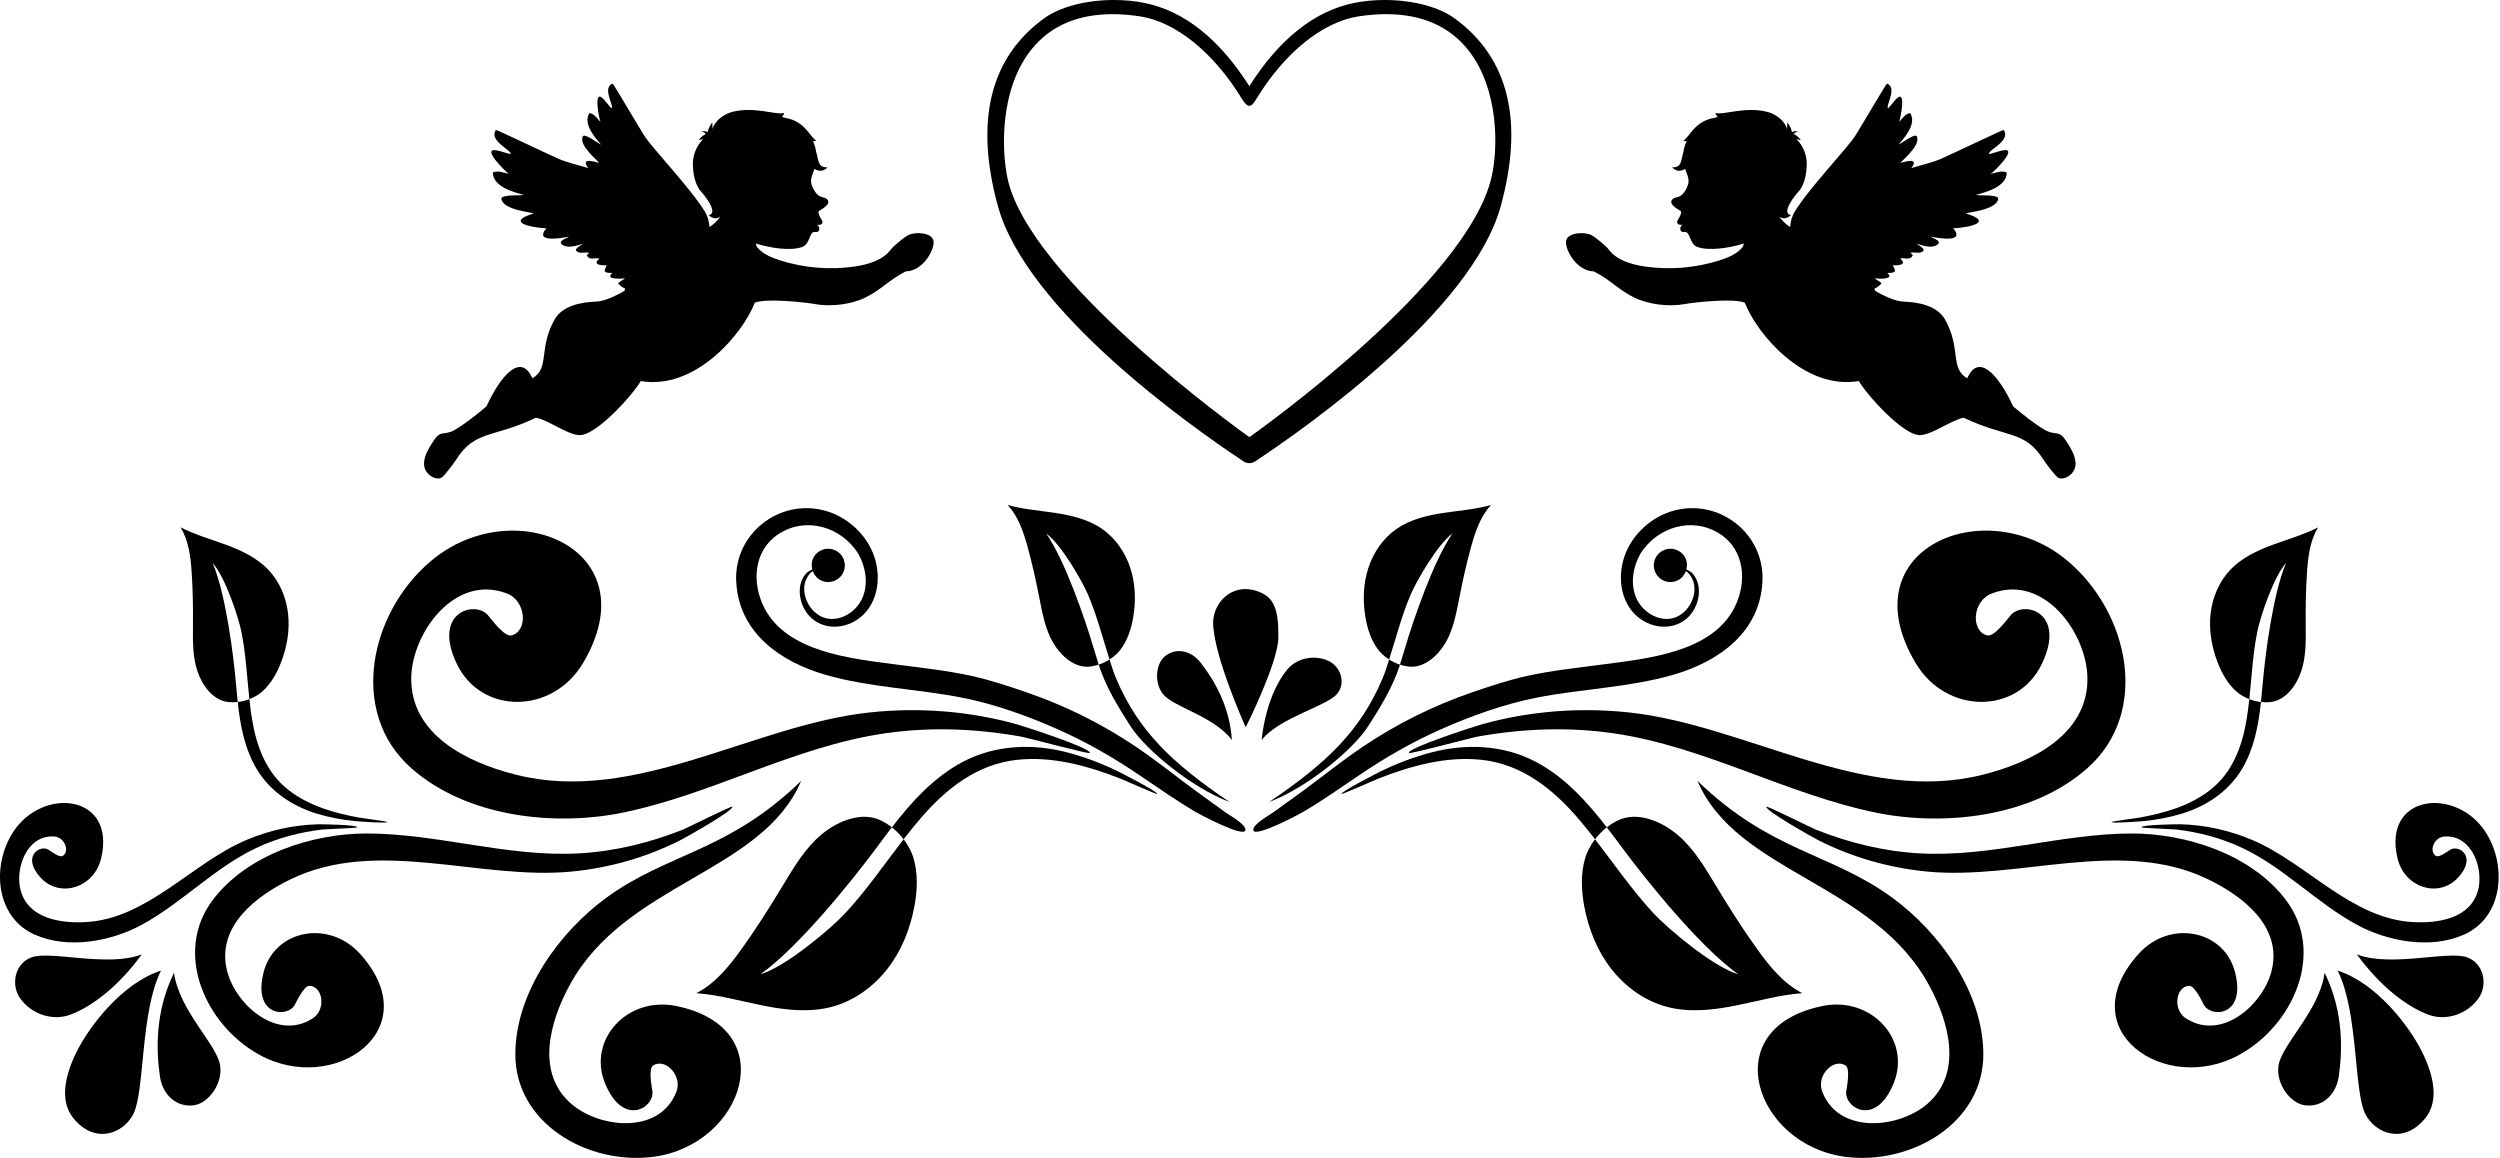 <?xml version="1.0" encoding="utf-8"?>
<!-- Generator: Adobe Illustrator 24.0.1, SVG Export Plug-In . SVG Version: 6.00 Build 0)  -->
<svg version="1.1" id="heart_1_" xmlns="http://www.w3.org/2000/svg" xmlns:xlink="http://www.w3.org/1999/xlink" x="0px" y="0px"
	 width="475px" height="220px" viewBox="0 0 475 220" enable-background="new 0 0 475 220" xml:space="preserve">
<g>
	<path d="M177.354,45.695c-0.349-1.505-3.424-1.728-4.831-1.003c-0.714,0.369-2.766,2.048-3.225,2.674
		c-1.476,2.015-4.213,2.869-6.844,3.262c-4.711,0.704-9.669,0.297-14.288-1.174c-1.593-0.507-3.221-1.19-4.27-2.431
		c-0.143-0.169-0.239-0.433-0.3-0.755c2.921,0.908,6.596,1.416,8.768,0.681c1.711-0.579,1.289-3.234,2.702-2.86
		c0.774,0.022,0.781-1.104,0.161-1.366c0.428-0.027,0.895,0.069,1.039-0.428c0.144-0.498-0.931-1.303-0.719-2.187
		c0.961-0.553,2.126-1.294,1.78-2.005c-0.323-0.663-1.226-0.51-1.849-1.003c-0.623-0.493-1.07-1.323-1.296-2.086
		c-0.281-0.946,0.217-1.95,0.564-2.927c0.745,0.463,1.635,0.59,2.489-0.295c-1.846,0.091-1.67-1.252-2.163-2.914
		c-0.101-0.71-0.307-1.403-0.608-2.055c0.235,0.016,0.457-0.032,0.627-0.114c-1.156-0.593-2.119-3.708-5.878-4.303
		c-0.22-0.073-0.443-0.136-0.669-0.196c0.216-0.18,0.422-0.542,0.448-0.747c-1.589,0.456-5.523-1.284-9.82-0.219
		c-1.604,0.397-3.363,1.673-3.794,3.269c-0.014-0.42-0.029-0.84-0.043-1.261c-0.432,0.53-0.737,1.163-0.882,1.832
		c-0.384-0.192-0.852-0.207-1.248-0.04c0.348-0.016,0.699,0.139,0.922,0.406c-0.558,0.25-1.036,0.672-1.356,1.193
		c0.287-0.079,0.572-0.157,0.859-0.235c-1.226,1.198-1.956,2.89-1.986,4.604c-0.03,1.715,0.382,4.152,1.566,5.393
		c0.469,0.491,3.455,4.101,1.438,4.467c0.89,0.806,1.61,0.692,2.147,0.313c0.006,0.008,0.012,0.016,0.019,0.025
		c-0.579,0.822-1.267,1.44-2.012,1.928c-0.098-1.107-0.369-2.084-0.83-2.847c-2.746-4.542-9.925-11.977-11.526-14.458
		c-0.895-1.386-5.948-10.001-6.048-9.963c-2.096,0.81,0.398,4.391-0.233,4.701c-0.559-0.569-1.008-1.249-1.566-1.808
		c-1.916-1.915-0.8,3.671-0.508,4.386c-0.604-0.578-1.198-1.581-2.106-1.669c-1.274,2.027,1.028,4.611,2.206,5.99
		c-0.486-0.162-3.14-2.264-3.474-1.546c-0.828,1.784,3.207,4.842,3.068,5.02c-2.76-0.855-2.899-0.133-2.02,0.988
		c-2.424-0.667-4.445-1.246-5.494-1.694c-1.727-0.739-11.98-5.65-12.049-5.549c-1.462,2.099,3.17,3.889,2.773,4.583
		c-0.89-0.18-1.746-0.537-2.629-0.708c-3.027-0.587,1.582,3.972,2.313,4.461c-0.938-0.161-2.137-0.728-3.05-0.233
		c0.089,2.723,3.906,3.696,5.895,4.246c-0.562,0.157-4.404-0.137-4.262,0.754c0.355,2.211,6.108,2.526,6.091,2.783
		c-5.102,1.54-1.078,2.607,2.453,2.809c-2.276,2.64,2.272,1.981,4.297,1.58c-0.204,0.229-2.081,0.731-1.425,1.389
		c0.995,0.998,2.933,0.305,4.028-0.034c-0.092,0.201-1.836,0.962-1.084,1.464c0.73,0.487,1.593,0.023,2.309,0.263
		c-0.175,0.174-0.308,0.307-0.442,0.439c0.501,1.136,1.723,0.342,2.402,0.651c-1.444,1.19,0.374,1.332,1.398,1.256
		c-0.529,1.023-0.856,1.504,1.065,1.462c-1.678,1.392,2.165,1.095,2.367,1.005c-0.349,0.432-0.96,0.512-1.283,0.987
		c0.376,0.447,0.822,0.776,1.338,0.985c-0.069,0.15-0.092,0.282-0.083,0.4c-2.1,1.234-4.115,2.029-5.378,2.067
		c-3.099,0.093-6.501,0.874-7.925,3.369c-3.138,5.496-0.892,9.306-4.246,11.211c-2.147-4.947-5.998-0.581-8.717,5.33
		c-1.993,1.67-3.982,3.264-5.945,4.427c-2.04,1.209-2.667,0.011-3.96,1.909c-1.294,1.897-2.888,4.531-1.284,6.354
		c0.633,0.719,1.712,1.268,2.582,0.895c0.544-0.232,2.514-2.937,2.815-3.415c3.612-5.738,7.106-4.121,15.168-8.006
		c2.254,0.336,6.137,3.344,8.4,3.302c3.213-0.059,10.062-7.696,11.543-10.277c10.294,1.775,19.326-8.856,21.659-14.885
		c2.238-0.923,9.939-0.018,11.342,0.248c3.07,0.581,7.001,0.093,9.686-1.231c3.014-1.486,4.643-3.473,7.657-4.959
		C175.503,51.49,177.702,47.2,177.354,45.695z"/>
	<path d="M297.571,45.695c0.349-1.505,3.424-1.728,4.831-1.003c0.714,0.369,2.766,2.048,3.225,2.674
		c1.476,2.015,4.213,2.869,6.844,3.262c4.711,0.704,9.669,0.297,14.288-1.174c1.593-0.507,3.221-1.19,4.27-2.431
		c0.143-0.169,0.239-0.433,0.3-0.755c-2.921,0.908-6.596,1.416-8.768,0.681c-1.711-0.579-1.289-3.234-2.702-2.86
		c-0.774,0.022-0.781-1.104-0.161-1.366c-0.428-0.027-0.895,0.069-1.039-0.428c-0.144-0.498,0.931-1.303,0.719-2.187
		c-0.961-0.553-2.126-1.294-1.78-2.005c0.323-0.663,1.226-0.51,1.849-1.003c0.623-0.493,1.07-1.323,1.296-2.086
		c0.281-0.946-0.217-1.95-0.564-2.927c-0.745,0.463-1.635,0.59-2.489-0.295c1.845,0.091,1.67-1.252,2.163-2.914
		c0.101-0.71,0.307-1.403,0.608-2.055c-0.235,0.016-0.457-0.032-0.627-0.114c1.156-0.593,2.119-3.708,5.878-4.303
		c0.22-0.073,0.443-0.136,0.669-0.196c-0.216-0.18-0.422-0.542-0.448-0.747c1.589,0.456,5.523-1.284,9.82-0.219
		c1.604,0.397,3.363,1.673,3.794,3.269c0.014-0.42,0.029-0.84,0.043-1.261c0.432,0.53,0.737,1.163,0.882,1.832
		c0.384-0.192,0.852-0.207,1.248-0.04c-0.348-0.016-0.699,0.139-0.922,0.406c0.558,0.25,1.036,0.672,1.356,1.193
		c-0.287-0.079-0.572-0.157-0.859-0.235c1.226,1.198,1.956,2.89,1.986,4.604c0.03,1.715-0.382,4.152-1.566,5.393
		c-0.469,0.491-3.455,4.101-1.438,4.467c-0.89,0.806-1.61,0.692-2.147,0.313c-0.006,0.008-0.012,0.016-0.019,0.025
		c0.579,0.822,1.267,1.44,2.012,1.928c0.098-1.107,0.369-2.084,0.83-2.847c2.746-4.542,9.925-11.977,11.526-14.458
		c0.895-1.386,5.948-10.001,6.048-9.963c2.096,0.81-0.398,4.391,0.233,4.701c0.559-0.569,1.008-1.249,1.566-1.808
		c1.917-1.915,0.8,3.671,0.508,4.386c0.604-0.578,1.198-1.581,2.106-1.669c1.274,2.027-1.028,4.611-2.206,5.99
		c0.486-0.162,3.14-2.264,3.474-1.546c0.828,1.784-3.207,4.842-3.068,5.02c2.76-0.855,2.899-0.133,2.02,0.988
		c2.424-0.667,4.445-1.246,5.494-1.694c1.727-0.739,11.98-5.65,12.049-5.549c1.462,2.099-3.17,3.889-2.773,4.583
		c0.89-0.18,1.746-0.537,2.629-0.708c3.027-0.587-1.582,3.972-2.313,4.461c0.938-0.161,2.137-0.728,3.05-0.233
		c-0.089,2.723-3.906,3.696-5.895,4.246c0.562,0.157,4.404-0.137,4.262,0.754c-0.355,2.211-6.108,2.526-6.091,2.783
		c5.102,1.54,1.078,2.607-2.453,2.809c2.276,2.64-2.272,1.981-4.297,1.58c0.204,0.229,2.081,0.731,1.425,1.389
		c-0.995,0.998-2.933,0.305-4.028-0.034c0.092,0.201,1.836,0.962,1.084,1.464c-0.73,0.487-1.593,0.023-2.309,0.263
		c0.175,0.174,0.308,0.307,0.442,0.439c-0.501,1.136-1.723,0.342-2.402,0.651c1.444,1.19-0.374,1.332-1.398,1.256
		c0.529,1.023,0.856,1.504-1.065,1.462c1.678,1.392-2.165,1.095-2.367,1.005c0.349,0.432,0.96,0.512,1.283,0.987
		c-0.376,0.447-0.822,0.776-1.338,0.985c0.069,0.15,0.092,0.282,0.083,0.4c2.1,1.234,4.116,2.029,5.378,2.067
		c3.099,0.093,6.501,0.874,7.925,3.369c3.138,5.496,0.892,9.306,4.246,11.211c2.147-4.947,5.998-0.581,8.717,5.33
		c1.993,1.67,3.982,3.264,5.945,4.427c2.04,1.209,2.667,0.011,3.96,1.909c1.294,1.897,2.888,4.531,1.284,6.354
		c-0.633,0.719-1.712,1.268-2.582,0.895c-0.544-0.232-2.514-2.937-2.815-3.415c-3.612-5.738-7.106-4.121-15.168-8.006
		c-2.254,0.336-6.137,3.344-8.4,3.302c-3.213-0.059-10.062-7.696-11.543-10.277c-10.294,1.775-19.326-8.856-21.659-14.885
		c-2.238-0.923-9.939-0.018-11.342,0.248c-3.07,0.581-7.001,0.093-9.686-1.231c-3.014-1.486-4.643-3.473-7.657-4.959
		C299.422,51.49,297.223,47.2,297.571,45.695z"/>
	<g>
		<path d="M156.866,128.218c8.487,2.44,17.367,2.639,25.989,4.35c6.154,1.221,12.301,3.428,18.031,5.96
			c5.552,2.453,10.809,5.482,15.822,8.904c3.422,2.307,6.796,4.682,10.35,6.784c0.895,0.528,9.246,4.968,9.558,3.54
			c0.234-1.074-3.036-2.872-3.735-3.371c-1.942-1.386-3.874-2.78-5.796-4.194c-3.755-2.761-7.381-5.696-11.249-8.302
			c-6.46-4.35-13.444-7.827-20.811-10.352c-3.445-1.181-6.935-2.347-10.498-3.127c-4.692-1.027-9.484-1.522-14.239-2.154
			c-8.368-1.115-20.735-2.252-25.086-10.802c-2.402-4.721-2.044-10.876,2.722-13.985c5.228-3.409,11.934-1.379,15.147,3.736
			c1.422,2.519,1.959,5.684,0.78,8.412c-0.993,2.298-3.481,4.111-6.047,3.975c-2.774-0.148-4.857-2.789-5.001-5.452
			c-0.073-1.349,0.398-2.522,1.359-3.451c0.034-0.028,0.165-0.103,0.277-0.17c0.322,0.859,0.971,1.586,1.908,1.903
			c1.655,0.557,3.449-0.331,4.006-1.986c0.558-1.655-0.331-3.448-1.985-4.007c-1.654-0.558-3.449,0.332-4.007,1.986
			c-0.201,0.596-0.159,1.192-0.017,1.76c-0.494,0.266-0.934,0.524-1.004,0.591c-1.568,1.6-1.705,3.983-0.946,6.013
			c1.638,4.374,6.575,5.442,10.333,3.049c4.003-2.548,4.837-7.869,3.377-12.108c-1.45-4.21-5.164-7.585-9.455-8.72
			c-8.619-2.28-17.11,4.393-16.776,13.294C140.241,120.106,148.187,125.723,156.866,128.218z"/>
		<path d="M49.295,200.421c14.123,7.766,32.204-4.727,19.094-19.211c-5.959-6.583-16.251-4.508-18.305,3.52
			c-2.131,8.33,4.536,8.747,5.932,6.174c0.407-0.751,1.753-3.64,2.787-3.6c2.601,0.098,3.232,4.718,0.439,6.297
			c-6.858,4.215-14.692-2.964-16.16-9.388c-1.897-8.298,5.655-14.045,12.249-17.2c16.432-7.918,35.854,0.255,53.228-1.411
			c7.232-0.693,14.327-2.714,20.805-6.013c0.921-0.472,10.186-5.667,9.756-6.322l0,0c-0.118-0.178-8.476,3.982-9.379,4.364
			c-6.341,2.509-12.94,4.141-19.767,4.51c-13.574,0.734-26.642-3.727-40.144-3.779c-10.356-0.041-22.835,3.922-29.418,12.649
			C32.891,180.987,38.988,194.754,49.295,200.421z"/>
		<path d="M124.195,219.786c17.087-2.256,24.752-24.472,4.281-28.646c-9.304-1.897-16.857,6.411-13.541,14.628
			c3.441,8.526,9.45,4.662,9.023,1.561c-0.125-0.905-0.796-4.246,0.121-4.868c2.303-1.562,5.773,2.017,4.367,5.147
			c-3.239,7.976-14.536,6.753-19.87,2.149c-6.891-5.949-4.077-15.711-0.342-22.579c10.611-19.507,36.572-21.329,43.992-38.812
			c-13.895,13.492-25.315,13.665-36.982,22.174c-8.947,6.525-17.189,17.844-17.331,29.533
			C97.75,213.434,111.725,221.433,124.195,219.786z"/>
		<path d="M2.466,158.13c5.612-8.75,19.706-7.239,16.737,5.007c-1.35,5.566-7.821,7.56-11.457,3.643
			c-3.773-4.064-0.123-6.354,1.461-5.326c0.462,0.3,2.114,1.523,2.688,1.182c1.443-0.857,0.379-3.669-1.691-3.704
			c-5.184-0.277-7.413,6.204-6.267,10.297c1.48,5.287,7.529,6.218,12.238,5.975c11.75-0.572,20.24-11.186,30.599-15.591
			c4.312-1.835,8.955-2.874,13.641-3c0.668-0.016,7.519,0.075,7.476,0.578l0,0c-0.012,0.136-6.029,0.354-6.659,0.415
			c-4.366,0.53-8.608,1.638-12.59,3.532c-7.919,3.764-13.95,10.316-21.586,14.504c-5.856,3.212-14.148,4.81-20.566,1.89
			C-0.845,174.195-1.629,164.515,2.466,158.13z"/>
		<path d="M81.822,106.637c15.807-13.395,41.782-2.281,28.969,19.32c-5.824,9.819-19.322,9.837-23.962,0.247
			c-4.814-9.95,3.479-12.18,5.896-9.296c0.705,0.842,3.139,4.137,4.433,3.823c3.251-0.789,2.865-6.771-1.058-8.046
			c-9.717-3.556-17.752,7.493-17.958,15.961c-0.268,10.94,10.717,16.249,19.832,18.537c22.726,5.774,45.105-9.49,67.421-11.835
			c9.289-0.976,18.744-0.244,27.749,2.255c1.281,0.36,14.283,4.535,13.909,5.47h-0.001c-0.102,0.253-11.697-2.849-12.933-3.099
			c-8.63-1.54-17.361-1.908-26.057-0.627c-17.289,2.546-32.612,11.509-49.611,15.029c-13.036,2.699-29.772,0.899-40.297-8.414
			C66.125,135.318,70.286,116.412,81.822,106.637z"/>
		<g>
			<path d="M25.343,211.65c-1.926,3.792-7.382,5.868-11.468,0.716c-2.615-3.299-1.451-8.147,0.569-12.29
				c2.483-5.095,8.763-13.289,16.15-15.663C26.644,192.264,27.537,207.329,25.343,211.65z"/>
			<path d="M5.898,181.925c-3.151,1.235-3.86,5.256-2.047,7.79c2.083,2.911,6.052,4.353,9.478,3.085
				c4.214-1.56,9.273-5.499,13.614-11.47C20.427,183.853,9.488,180.518,5.898,181.925z"/>
			<path d="M41.843,202.533c0.45,3.502-2.272,7.067-4.978,7.462c-3.108,0.453-5.936-1.734-6.481-5.486
				c-0.671-4.615-1.033-12.127,2.684-19.684C34.021,192.044,41.331,198.542,41.843,202.533z"/>
		</g>
		<g>
			<path d="M36.4,108.491c0.249,3.438,0.29,6.889,0.264,10.336c-0.024,2.929-0.086,5.927,0.846,8.704
				c0.933,2.777,3.053,5.631,5.972,5.874c0.59,0.049,1.152,0.035,1.682-0.024c-0.12-1.116-0.219-2.23-0.314-3.333
				c-0.469-5.488-1.961-17.299-4.461-23.095c2.438,2.7,4.936,10.411,5.464,13.017c0.858,4.24,1.063,8.57,1.526,12.865
				c1.123-0.434,1.945-1.007,2.367-1.373c1.707-1.484,2.852-3.519,3.665-5.63c1.125-2.919,1.673-6.091,1.328-9.2
				c-0.345-3.109-1.617-6.15-3.783-8.407c-2.151-2.242-5.045-3.612-7.958-4.691c-2.913-1.079-5.928-1.923-8.691-3.342
				C35.807,102.652,36.192,105.617,36.4,108.491z"/>
			<path d="M48.756,146.086c2.548,4.276,6.77,7.092,11.474,8.517c2.321,0.703,4.706,1.156,7.119,1.398
				c0.463,0.046,6.144,0.486,6.224,0.186l0.001-0.005c0.005-0.115-4.867-0.756-5.278-0.83c-4.737-0.844-9.617-2.239-13.468-5.243
				c-4.284-3.343-6.122-8.369-6.962-13.575c-0.198-1.228-0.353-2.463-0.487-3.699c-0.645,0.249-1.389,0.453-2.215,0.546
				C45.641,137.8,46.462,142.237,48.756,146.086z"/>
		</g>
		<g>
			<path d="M195.173,103.66c0.934,3.32,1.666,6.692,2.331,10.074c0.565,2.874,1.105,5.824,2.575,8.357
				c1.471,2.533,4.12,4.904,7.029,4.556c0.589-0.071,1.137-0.197,1.643-0.361c-0.342-1.069-0.662-2.141-0.976-3.203
				c-1.56-5.281-5.391-16.554-9.003-21.73c2.929,2.156,6.923,9.209,7.963,11.657c1.692,3.981,2.76,8.181,4.076,12.297
				c1.013-0.651,1.703-1.377,2.043-1.82c1.376-1.796,2.089-4.019,2.463-6.25c0.517-3.085,0.417-6.303-0.545-9.28
				c-0.962-2.977-2.817-5.7-5.392-7.477c-2.556-1.764-5.667-2.527-8.737-3c-3.07-0.473-6.193-0.694-9.185-1.53
				C193.421,98.059,194.394,100.886,195.173,103.66z"/>
			<path d="M214.819,138.013c2.834,4.407,11.483,11.599,18.788,14.364c-10.942-7.397-17.351-13.535-21.576-23.543
				c-0.484-1.147-0.84-2.342-1.219-3.527c-0.583,0.374-1.271,0.722-2.061,0.979C210.105,130.52,212.396,134.244,214.819,138.013z"/>
		</g>
		<g>
			<path d="M140.858,180.369c2.807-3.905,5.377-7.975,7.863-12.092c2.113-3.498,4.227-7.105,7.364-9.724
				c3.137-2.618,7.742-4.462,11.388-2.617c0.738,0.373,1.395,0.8,1.981,1.258c-0.958,1.237-1.89,2.49-2.807,3.732
				c-4.567,6.178-14.967,19.123-22.171,24.185c4.868-1.428,13.469-8.766,16.001-11.477c4.118-4.411,7.523-9.407,11.211-14.173
				c1.017,1.336,1.577,2.617,1.81,3.36c0.945,3.01,0.819,6.265,0.244,9.367c-0.796,4.291-2.461,8.461-5.143,11.904
				c-2.682,3.443-6.414,6.126-10.637,7.226c-4.193,1.093-8.635,0.607-12.884-0.239c-4.25-0.845-8.449-2.046-12.77-2.377
				C135.887,186.874,138.511,183.632,140.858,180.369z"/>
			<path d="M183.003,144.718c6.152-3.22,13.225-3.482,19.857-1.739c3.272,0.86,6.437,2.064,9.48,3.54
				c0.584,0.283,7.656,3.91,7.533,4.326l-0.003,0.008c-0.077,0.14-6.336-2.657-6.878-2.871c-6.246-2.458-13.063-4.364-19.835-3.607
				c-7.533,0.842-13.388,5.473-18.19,11.045c-1.133,1.315-2.218,2.668-3.281,4.041c-0.584-0.768-1.319-1.554-2.233-2.268
				C173.247,152.29,177.466,147.617,183.003,144.718z"/>
		</g>
	</g>
	<g>
		<path d="M317.881,128.218c-8.487,2.44-17.367,2.639-25.989,4.35c-6.154,1.221-12.301,3.428-18.031,5.96
			c-5.552,2.453-10.81,5.482-15.822,8.904c-3.422,2.307-6.796,4.682-10.35,6.784c-0.895,0.528-9.245,4.968-9.557,3.54
			c-0.234-1.074,3.036-2.872,3.735-3.371c1.942-1.386,3.874-2.78,5.796-4.194c3.754-2.761,7.38-5.696,11.248-8.302
			c6.46-4.35,13.444-7.827,20.811-10.352c3.446-1.181,6.936-2.347,10.498-3.127c4.692-1.027,9.484-1.522,14.239-2.154
			c8.368-1.115,20.735-2.252,25.086-10.802c2.402-4.721,2.044-10.876-2.722-13.985c-5.228-3.409-11.933-1.379-15.147,3.736
			c-1.422,2.519-1.959,5.684-0.781,8.412c0.994,2.298,3.481,4.111,6.047,3.975c2.774-0.148,4.858-2.789,5.001-5.452
			c0.073-1.349-0.397-2.522-1.359-3.451c-0.033-0.028-0.165-0.103-0.277-0.17c-0.323,0.859-0.971,1.586-1.909,1.903
			c-1.655,0.557-3.448-0.331-4.006-1.986c-0.558-1.655,0.331-3.448,1.986-4.007c1.655-0.558,3.448,0.332,4.006,1.986
			c0.201,0.596,0.16,1.192,0.017,1.76c0.494,0.266,0.933,0.524,1.004,0.591c1.568,1.6,1.705,3.983,0.946,6.013
			c-1.638,4.374-6.575,5.442-10.333,3.049c-4.002-2.548-4.837-7.869-3.377-12.108c1.45-4.21,5.164-7.585,9.455-8.72
			c8.619-2.28,17.11,4.393,16.776,13.294C334.506,120.106,326.559,125.723,317.881,128.218z"/>
		<path d="M425.452,200.421c-14.123,7.766-32.204-4.727-19.094-19.211c5.959-6.583,16.252-4.508,18.305,3.52
			c2.131,8.33-4.537,8.747-5.932,6.174c-0.407-0.751-1.753-3.64-2.788-3.6c-2.6,0.098-3.232,4.718-0.439,6.297
			c6.858,4.215,14.692-2.964,16.16-9.388c1.897-8.298-5.655-14.045-12.25-17.2c-16.432-7.918-35.854,0.255-53.228-1.411
			c-7.233-0.693-14.328-2.714-20.805-6.013c-0.921-0.472-10.187-5.667-9.757-6.322l0,0c0.118-0.178,8.476,3.982,9.379,4.364
			c6.341,2.509,12.94,4.141,19.767,4.51c13.574,0.734,26.641-3.727,40.144-3.779c10.355-0.041,22.835,3.922,29.418,12.649
			C441.856,180.987,435.759,194.754,425.452,200.421z"/>
		<path d="M350.552,219.786c-17.087-2.256-24.752-24.472-4.281-28.646c9.304-1.897,16.857,6.411,13.541,14.628
			c-3.441,8.526-9.449,4.662-9.023,1.561c0.125-0.905,0.796-4.246-0.12-4.868c-2.303-1.562-5.774,2.017-4.368,5.147
			c3.239,7.976,14.536,6.753,19.87,2.149c6.891-5.949,4.077-15.711,0.342-22.579c-10.61-19.507-36.572-21.329-43.992-38.812
			c13.895,13.492,25.314,13.665,36.981,22.174c8.947,6.525,17.189,17.844,17.331,29.533
			C376.996,213.434,363.022,221.433,350.552,219.786z"/>
		<path d="M472.281,158.13c-5.612-8.75-19.706-7.239-16.737,5.007c1.349,5.566,7.821,7.56,11.456,3.643
			c3.773-4.064,0.123-6.354-1.461-5.326c-0.461,0.3-2.114,1.523-2.688,1.182c-1.444-0.857-0.379-3.669,1.69-3.704
			c5.184-0.277,7.413,6.204,6.267,10.297c-1.481,5.287-7.53,6.218-12.238,5.975c-11.75-0.572-20.24-11.186-30.599-15.591
			c-4.311-1.835-8.955-2.874-13.641-3c-0.668-0.016-7.519,0.075-7.476,0.578l0,0c0.012,0.136,6.03,0.354,6.659,0.415
			c4.366,0.53,8.608,1.638,12.59,3.532c7.919,3.764,13.95,10.316,21.587,14.504c5.855,3.212,14.148,4.81,20.566,1.89
			C475.592,174.195,476.376,164.515,472.281,158.13z"/>
		<path d="M392.925,106.637c-15.807-13.395-41.782-2.281-28.969,19.32c5.823,9.819,19.322,9.837,23.962,0.247
			c4.815-9.95-3.478-12.18-5.896-9.296c-0.705,0.842-3.139,4.137-4.433,3.823c-3.25-0.789-2.865-6.771,1.058-8.046
			c9.717-3.556,17.752,7.493,17.959,15.961c0.268,10.94-10.717,16.249-19.832,18.537c-22.726,5.774-45.106-9.49-67.421-11.835
			c-9.289-0.976-18.744-0.244-27.748,2.255c-1.281,0.36-14.284,4.535-13.91,5.47h0.001c0.102,0.253,11.697-2.849,12.933-3.099
			c8.63-1.54,17.362-1.908,26.057-0.627c17.29,2.546,32.612,11.509,49.611,15.029c13.036,2.699,29.772,0.899,40.297-8.414
			C408.621,135.318,404.461,116.412,392.925,106.637z"/>
		<g>
			<path d="M449.404,211.65c1.925,3.792,7.382,5.868,11.467,0.716c2.615-3.299,1.451-8.147-0.569-12.29
				c-2.483-5.095-8.763-13.289-16.15-15.663C448.103,192.264,447.21,207.329,449.404,211.65z"/>
			<path d="M468.849,181.925c3.151,1.235,3.86,5.256,2.047,7.79c-2.083,2.911-6.052,4.353-9.478,3.085
				c-4.214-1.56-9.273-5.499-13.614-11.47C454.319,183.853,465.259,180.518,468.849,181.925z"/>
			<path d="M432.904,202.533c-0.449,3.502,2.272,7.067,4.978,7.462c3.109,0.453,5.936-1.734,6.482-5.486
				c0.67-4.615,1.033-12.127-2.685-19.684C440.726,192.044,433.416,198.542,432.904,202.533z"/>
		</g>
		<g>
			<path d="M438.347,108.491c-0.249,3.438-0.29,6.889-0.264,10.336c0.024,2.929,0.087,5.927-0.846,8.704
				c-0.932,2.777-3.052,5.631-5.972,5.874c-0.59,0.049-1.152,0.035-1.682-0.024c0.121-1.116,0.219-2.23,0.314-3.333
				c0.47-5.488,1.961-17.299,4.461-23.095c-2.437,2.7-4.936,10.411-5.463,13.017c-0.859,4.24-1.063,8.57-1.526,12.865
				c-1.123-0.434-1.945-1.007-2.367-1.373c-1.707-1.484-2.852-3.519-3.665-5.63c-1.125-2.919-1.673-6.091-1.328-9.2
				s1.617-6.15,3.783-8.407c2.151-2.242,5.045-3.612,7.958-4.691c2.913-1.079,5.929-1.923,8.692-3.342
				C438.94,102.652,438.554,105.617,438.347,108.491z"/>
			<path d="M425.992,146.086c-2.549,4.276-6.77,7.092-11.475,8.517c-2.321,0.703-4.706,1.156-7.118,1.398
				c-0.463,0.046-6.144,0.486-6.225,0.186l-0.001-0.005c-0.005-0.115,4.868-0.756,5.278-0.83c4.737-0.844,9.617-2.239,13.468-5.243
				c4.284-3.343,6.122-8.369,6.962-13.575c0.198-1.228,0.353-2.463,0.486-3.699c0.645,0.249,1.39,0.453,2.215,0.546
				C429.107,137.8,428.285,142.237,425.992,146.086z"/>
		</g>
		<g>
			<path d="M279.573,103.66c-0.933,3.32-1.666,6.692-2.331,10.074c-0.565,2.874-1.105,5.824-2.575,8.357
				c-1.471,2.533-4.121,4.904-7.03,4.556c-0.588-0.071-1.136-0.197-1.643-0.361c0.342-1.069,0.662-2.141,0.975-3.203
				c1.56-5.281,5.391-16.554,9.003-21.73c-2.929,2.156-6.923,9.209-7.963,11.657c-1.692,3.981-2.76,8.181-4.076,12.297
				c-1.013-0.651-1.704-1.377-2.043-1.82c-1.375-1.796-2.089-4.019-2.463-6.25c-0.517-3.085-0.417-6.303,0.545-9.28
				c0.962-2.977,2.817-5.7,5.392-7.477c2.556-1.764,5.668-2.527,8.738-3c3.07-0.473,6.193-0.694,9.184-1.53
				C281.326,98.059,280.353,100.886,279.573,103.66z"/>
			<path d="M259.928,138.013c-2.834,4.407-11.483,11.599-18.788,14.364c10.942-7.397,17.352-13.535,21.576-23.543
				c0.484-1.147,0.839-2.342,1.219-3.527c0.582,0.374,1.27,0.722,2.061,0.979C264.642,130.52,262.351,134.244,259.928,138.013z"/>
		</g>
		<g>
			<path d="M333.889,180.369c-2.807-3.905-5.377-7.975-7.864-12.092c-2.113-3.498-4.227-7.105-7.364-9.724
				c-3.137-2.618-7.741-4.462-11.388-2.617c-0.738,0.373-1.395,0.8-1.98,1.258c0.958,1.237,1.889,2.49,2.807,3.732
				c4.566,6.178,14.967,19.123,22.171,24.185c-4.868-1.428-13.47-8.766-16.001-11.477c-4.118-4.411-7.523-9.407-11.211-14.173
				c-1.017,1.336-1.577,2.617-1.81,3.36c-0.945,3.01-0.819,6.265-0.244,9.367c0.796,4.291,2.461,8.461,5.143,11.904
				c2.681,3.443,6.413,6.126,10.636,7.226c4.193,1.093,8.635,0.607,12.884-0.239c4.25-0.845,8.448-2.046,12.769-2.377
				C338.86,186.874,336.236,183.632,333.889,180.369z"/>
			<path d="M291.744,144.718c-6.152-3.22-13.226-3.482-19.857-1.739c-3.272,0.86-6.437,2.064-9.48,3.54
				c-0.584,0.283-7.656,3.91-7.532,4.326l0.002,0.008c0.078,0.14,6.336-2.657,6.878-2.871c6.245-2.458,13.063-4.364,19.834-3.607
				c7.533,0.842,13.388,5.473,18.19,11.045c1.134,1.315,2.218,2.668,3.281,4.041c0.584-0.768,1.32-1.554,2.233-2.268
				C301.499,152.29,297.282,147.617,291.744,144.718z"/>
		</g>
	</g>
	<g>
		<path d="M230.499,118.23c0.014-3.405,3.277-7.574,8.281-5.937c3.203,1.048,4.173,3.24,4.109,8.853
			c-0.054,4.819-6.202,17.036-6.202,17.036S230.475,124.436,230.499,118.23z"/>
		<path d="M254.084,131.788c1.696-2.114,0.585-5.188-1.683-6.225c-2.606-1.191-5.937-0.611-7.811,1.636
			c-2.304,2.761-4.248,7.513-4.883,13.39C243.226,136.24,252.151,134.197,254.084,131.788z"/>
		<path d="M220.91,131.802c-1.708-2.253-1.239-5.814,0.483-7.166c1.978-1.554,4.812-1.162,6.687,1.226
			c2.305,2.938,5.549,8.01,5.98,14.739C230.522,135.969,222.856,134.369,220.91,131.802z"/>
	</g>
	<path d="M189.598,39.146c5.45,19.88,36.801,41.958,46.278,48.252c0.191,0.128,0.325,0.216,0.395,0.263
		c0.314,0.217,0.681,0.333,1.095,0.333h0.008h0.03c0.384,0,0.754-0.114,1.072-0.331c0.07-0.049,0.204-0.137,0.396-0.265
		c9.477-6.294,40.828-28.372,46.276-48.252c4.438-16.191,1.486-28.184-8.767-35.653C273.376,1.306,268.412,0,263.097,0
		c-2.016,0-3.962,0.186-5.782,0.553c-7.529,1.517-14.238,6.838-19.942,15.815c-5.701-8.979-12.409-14.299-19.942-15.815
		C215.613,0.186,213.666,0,211.65,0c-5.315,0-10.28,1.306-13.283,3.494C188.112,10.96,185.161,22.956,189.598,39.146z
		 M196.017,9.342c3.56-4.412,8.731-6.649,15.367-6.649c1.638,0,3.389,0.14,5.202,0.413c6.788,1.027,14.033,6.89,19.38,15.682
		c0.299,0.493,0.882,1.32,1.408,1.32c0.49,0,0.955-0.672,1.304-1.258l0.027-0.045c5.35-8.797,12.624-14.666,19.459-15.7
		c1.816-0.275,3.571-0.414,5.216-0.414c6.771,0,12.027,2.31,15.624,6.864c5.712,7.234,5.736,18.463,4.359,24.243
		c-4.726,19.841-43.744,47.679-45.988,49.265c-2.255-1.608-41.813-30.074-45.94-49.154C190.319,28.757,189.843,16.993,196.017,9.342
		z M237.405,87.825L237.405,87.825L237.405,87.825L237.405,87.825z"/>
</g>
</svg>
